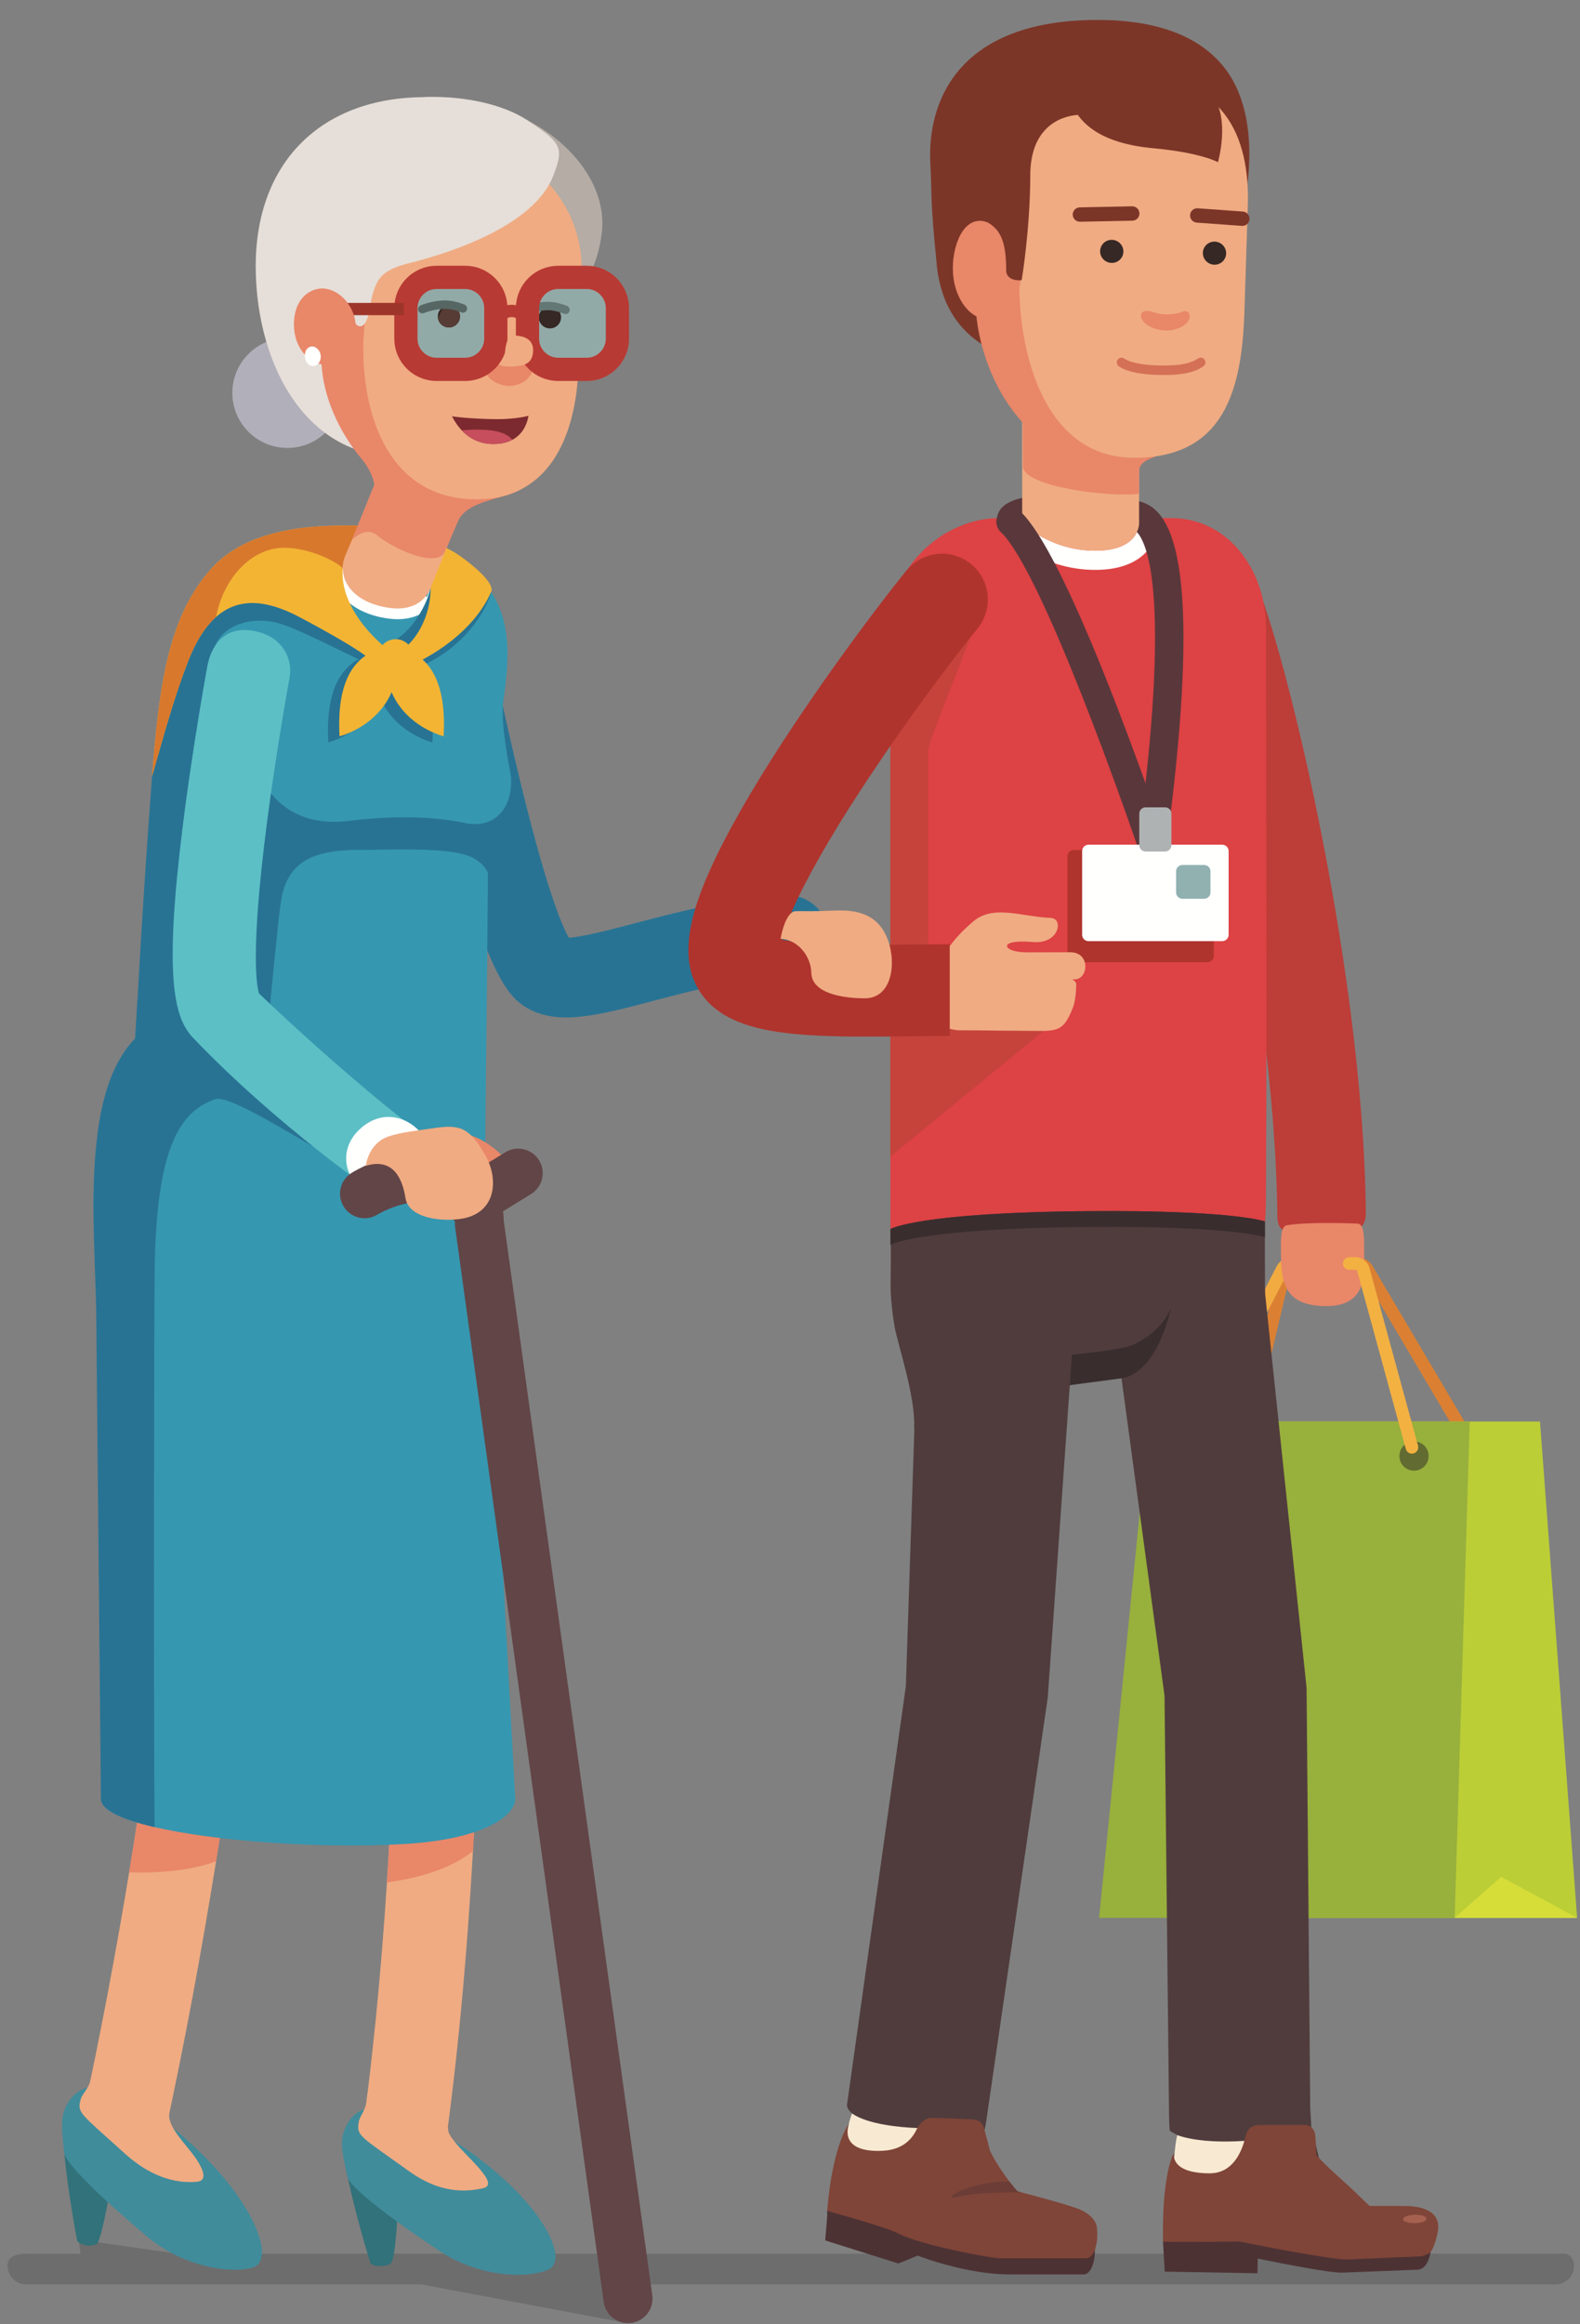 <?xml version="1.0" encoding="UTF-8"?>
<svg width="272px" height="400px" viewBox="0 0 272 400" version="1.1" xmlns="http://www.w3.org/2000/svg" xmlns:xlink="http://www.w3.org/1999/xlink">
    <rect x="0" y="0" width="272" height="400" fill="#808080" stroke="none"/>
    <title>home-care</title>
    <defs>
        <path d="M169.699,98.183 L170.054,98.616 L164.143,103.431 L160.879,106.09 C160.879,106.09 160.873,106.094 160.862,106.104 L160.839,106.123 C160.742,106.201 160.475,106.419 160.036,106.776 L159.735,107.022 C159.605,107.128 159.464,107.243 159.311,107.367 L159.159,107.491 C158.777,107.802 158.331,108.166 157.821,108.581 L157.821,108.581 L157.521,108.214 L157.488,108.174 C154.729,104.802 155.226,99.832 158.598,97.073" id="path-1"></path>
        <path d="M130.686,98.183 C128.657,99.854 127.642,100.69 127.642,100.69 L121.553,105.706 C121.553,105.706 120.538,106.542 118.508,108.214 C118.708,108.459 118.809,108.581 118.809,108.581 C118.809,108.581 119.453,109.366 120.602,110.831 C121.748,112.294 123.386,114.426 125.318,117.022 C129.183,122.212 134.223,129.265 138.893,136.456 C143.567,143.626 147.857,151.013 150.224,156.395 C150.819,157.734 151.289,158.935 151.635,159.945 C151.807,160.45 151.946,160.903 152.062,161.307 C152.099,161.445 152.133,161.571 152.163,161.685 C151.938,161.73 151.676,161.782 151.395,161.838 C150.27,162.044 148.898,162.207 147.466,162.32 C144.591,162.547 141.488,162.598 139.144,162.612 C136.773,162.608 135.193,162.606 135.193,162.606 C135.193,162.606 132.368,162.577 129.544,162.547 C126.662,162.525 123.781,162.502 123.781,162.502 C123.781,162.502 123.604,162.502 123.251,162.501 C123.251,165.131 123.251,166.445 123.251,166.445 L123.251,174.335 C123.251,174.335 123.251,175.649 123.251,178.279 C123.587,178.28 123.756,178.28 123.756,178.28 L135.082,178.384 C135.082,178.384 136.743,178.386 139.234,178.389 C141.748,178.372 145.131,178.328 148.72,178.047 C150.517,177.904 152.369,177.698 154.233,177.358 C154.71,177.276 155.126,177.19 155.674,177.066 C156.362,176.93 157.06,176.698 157.723,176.516 C157.889,176.468 158.054,176.421 158.219,176.373 C158.378,176.315 158.536,176.256 158.694,176.199 C159.007,176.083 159.316,175.97 159.62,175.858 C160.223,175.626 160.762,175.329 161.304,175.084 C163.394,173.981 164.781,172.632 165.604,171.582 C165.801,171.311 165.976,171.069 166.129,170.859 C166.278,170.646 166.377,170.446 166.472,170.294 C166.653,169.984 166.749,169.819 166.749,169.819 L166.755,169.811 L166.777,169.812 C166.777,169.812 166.891,169.564 167.063,169.193 C167.239,168.823 167.438,168.316 167.619,167.802 C167.765,167.275 167.917,166.751 167.974,166.341 C168.049,165.936 168.099,165.665 168.099,165.665 C168.099,165.665 168.111,165.534 168.136,165.28 C168.152,165.023 168.216,164.651 168.226,164.151 C168.262,163.155 168.225,161.668 167.885,159.777 C167.787,159.307 167.684,158.812 167.575,158.292 C167.548,158.159 167.516,158.031 167.485,157.917 C167.457,157.81 167.428,157.702 167.4,157.592 C167.353,157.417 167.305,157.237 167.256,157.055 C167.054,156.342 166.823,155.597 166.561,154.832 C166.038,153.303 165.396,151.687 164.651,150.008 C161.678,143.297 157.052,135.444 152.124,127.861 C147.201,120.284 141.997,113.004 137.975,107.602 C135.965,104.9 134.25,102.668 133.021,101.099 C131.793,99.533 131.041,98.616 131.041,98.616 C131.041,98.616 130.923,98.471 130.686,98.183" id="path-3"></path>
        <path d="M170.827,178.279 L170.836,178.279 C166.479,178.269 162.955,174.728 162.966,170.372 C162.976,166.014 166.516,162.491 170.873,162.501 L171.137,162.501 L171.402,162.502 L171.377,178.28 L171.041,178.279 L170.873,178.279" id="path-5"></path>
    </defs>
    <g id="home-care" stroke="none" stroke-width="1" fill="none" fill-rule="evenodd">
        <path d="M164.704,399.727 L165.408,393.137 L4.47,393.137 C2.729,393.137 1.303,391.712 1.303,389.971 C1.303,389.971 1.282,387.861 3.024,387.861 L84.127,387.861 C84.423,388.335 84.802,388.63 85.257,388.63 L100.148,388.63 C100.763,388.63 102.707,388.331 105.114,387.861 L241.749,387.861 L255.513,385.874 L258.68,385.611 L258.416,387.861 L267.783,387.861 C271.388,387.861 270.949,389.971 270.949,389.971 C270.949,391.712 269.524,393.137 267.783,393.137 L199.711,393.137 L164.704,399.727" id="Fill-1" fill-opacity="0.15" fill="#000000" transform="translate(136.135, 392.669) scale(-1, 1) translate(-136.135, -392.669) "></path>
        <path d="M209.094,211.558 C213.265,211.558 216.497,213.425 216.541,209.245 C216.982,166.27 231.456,111.957 234.162,106.368 C236.188,102.743 234.935,98.15 231.329,96.062 C227.689,93.955 223.029,95.197 220.921,98.837 C216.508,106.456 201.758,164.759 201.306,208.655 C201.263,212.862 204.808,211.514 209.014,211.557 L209.094,211.558" id="Fill-2" fill="#BD3D38" transform="translate(218.218, 153.505) scale(-1, 1) translate(-218.218, -153.505) "></path>
        <path d="M215.043,249.823 C214.855,249.823 214.665,249.775 214.491,249.672 C213.974,249.366 213.802,248.699 214.108,248.182 L232.052,217.816 C232.555,216.964 233.64,216.345 234.63,216.345 L245.784,216.345 C246.895,216.345 247.925,217.16 248.181,218.241 L254.324,244.191 C254.462,244.775 254.1,245.361 253.515,245.5 C252.932,245.639 252.344,245.277 252.205,244.692 L246.063,218.742 C246.042,218.652 245.878,218.521 245.784,218.521 L234.63,218.521 C234.416,218.521 234.035,218.739 233.926,218.923 L215.982,249.289 C215.778,249.632 215.415,249.823 215.043,249.823" id="Fill-3" fill="#DB8032" transform="translate(234.155, 233.084) scale(-1, 1) translate(-234.155, -233.084) "></path>
        <polyline id="Fill-4" fill="#BBCE36" transform="translate(238.518, 287.347) scale(-1, 1) translate(-238.518, -287.347) " points="205.529 330.056 265.11 330.056 271.508 244.638 211.922 244.638 205.529 330.056"></polyline>
        <polyline id="Fill-5" fill="#98B03C" transform="translate(221.11, 287.345) scale(-1, 1) translate(-221.11, -287.345) " points="191.796 330.054 253.012 330.054 244.439 244.636 189.208 244.636 191.796 330.054"></polyline>
        <path d="M245.941,250.577 C245.941,249.187 244.814,248.06 243.424,248.06 C242.034,248.06 240.907,249.187 240.907,250.577 C240.907,251.967 242.034,253.094 243.424,253.094 C244.814,253.094 245.941,251.967 245.941,250.577" id="Fill-6" fill="#626B31" transform="translate(243.424, 250.577) scale(-1, 1) translate(-243.424, -250.577) "></path>
        <path d="M232.276,248.989 C231.882,248.989 231.501,248.774 231.308,248.399 L216.081,218.899 C215.993,218.73 215.651,218.521 215.46,218.521 L205.53,218.521 C204.928,218.521 204.441,218.034 204.441,217.433 C204.441,216.832 204.928,216.345 205.53,216.345 L215.46,216.345 C216.459,216.345 217.556,217.014 218.014,217.901 L233.241,247.402 C233.517,247.936 233.308,248.592 232.774,248.868 C232.614,248.95 232.444,248.989 232.276,248.989" id="Fill-7" fill="#F1AB41" transform="translate(218.902, 232.667) scale(-1, 1) translate(-218.902, -232.667) "></path>
        <path d="M117.93,175.1 C116.668,175.1 115.613,174.974 114.96,174.896 C111.427,174.474 107.373,173.405 102.679,172.167 C95.58,170.295 87.533,168.174 79.435,167.809 C75.65,167.64 72.72,164.433 72.89,160.648 C73.06,156.863 76.26,153.934 80.051,154.103 C89.613,154.533 98.797,156.955 106.177,158.9 C110.027,159.916 115.113,161.256 117.52,161.375 C119.375,158.033 122.942,148.402 128.993,120.976 C129.81,117.276 133.475,114.94 137.17,115.755 C140.87,116.572 143.208,120.232 142.391,123.932 C136.336,151.374 131.92,165.427 127.625,170.921 C124.886,174.425 120.852,175.1 117.93,175.1" id="Fill-8" fill="#287394" transform="translate(107.718, 145.346) scale(-1, 1) translate(-107.718, -145.346) "></path>
        <path d="M15.748,361.103 C19.168,364.604 18.997,362.87 19.187,365.25 C19.332,367.058 19.54,368.115 19.32,370.502 C18.688,377.337 17.189,385.226 17.122,385.526 C16.957,386.266 14.809,386.841 13.729,386.169 C12.829,385.61 10.948,374.012 10.972,374.225 L15.748,361.103" id="Fill-9" fill="#32727A" transform="translate(15.194, 373.785) scale(-1, 1) translate(-15.194, -373.785) "></path>
        <path d="M62.377,305.421 C62.546,309.69 62.757,314.081 63.011,318.56 C63.998,336.155 65.655,355.141 68.377,373.616 C68.905,377.21 71.992,379.79 75.523,379.79 C75.871,379.79 76.224,379.769 76.583,379.717 C80.536,379.13 83.269,375.458 82.684,371.505 C80.346,355.637 78.81,339.363 77.818,323.965 C77.354,316.83 77.011,309.885 76.757,303.252 C75.56,271.758 76.404,247.352 76.546,243.622 C77.111,240.587 80.129,224.539 82.393,215.32 C83.343,211.442 80.974,207.527 77.095,206.576 C73.217,205.621 69.301,207.996 68.346,211.874 C65.75,222.444 62.372,240.73 62.23,241.5 L62.14,241.991 L62.119,242.492 C62.098,242.92 60.958,269.948 62.377,305.421" id="Fill-10" fill="#F0AB82" transform="translate(72.214, 293.078) scale(-1, 1) translate(-72.214, -293.078) "></path>
        <path d="M66.611,305.421 C66.779,309.69 66.991,314.081 67.244,318.56 C70.236,320.967 74.901,322.962 82.051,323.965 C81.587,316.83 81.244,309.885 80.991,303.252 L66.611,305.421" id="Fill-11" fill="#E98769" transform="translate(74.331, 313.608) scale(-1, 1) translate(-74.331, -313.608) "></path>
        <path d="M13.976,203.665 C14.004,204.256 15.819,246.682 23.479,300.873 C24.38,307.216 25.353,313.72 26.418,320.334 C28.898,335.744 31.844,351.768 35.343,367.792 C36.092,371.218 39.162,373.543 42.544,373.478 C43.008,373.467 43.477,373.415 43.95,373.311 C47.849,372.458 50.322,368.604 49.475,364.704 C46.352,350.394 43.673,336.085 41.377,322.228 C40.166,314.884 39.057,307.664 38.052,300.638 C30.286,246.412 28.454,203.664 28.432,203.079 C28.268,199.086 24.876,195.986 20.911,196.149 C16.918,196.312 13.818,199.678 13.976,203.665" id="Fill-12" fill="#F0AB82" transform="translate(31.806, 284.811) scale(-1, 1) translate(-31.806, -284.811) "></path>
        <path d="M22.234,300.873 C23.136,307.216 24.109,313.72 25.174,320.334 C28.512,321.56 33.459,322.418 40.132,322.228 C38.921,314.884 37.812,307.664 36.807,300.638 C32.757,300.776 27.053,300.842 22.234,300.873" id="Fill-13" fill="#E98769" transform="translate(31.183, 311.446) scale(-1, 1) translate(-31.183, -311.446) "></path>
        <path d="M87.765,106.65 C87.75,106.701 87.741,106.73 87.741,106.73 C87.741,106.73 87.744,106.702 87.765,106.65" id="Fill-14" fill="#EEA169" transform="translate(87.753, 106.69) scale(-1, 1) translate(-87.753, -106.69) "></path>
        <path d="M87.88,208.101 C87.858,215.162 87.394,222.049 87.394,227.326 L88.703,309.585 C88.703,311.489 85.072,313.141 79.468,314.439 C69.568,316.735 53.51,317.932 40.444,317.526 C38.861,317.473 37.326,317.4 35.848,317.304 C33.837,317.173 32.022,316.967 30.381,316.709 C20.946,315.215 17.378,311.869 17.378,309.585 L22.661,212.445 C22.661,197.521 22.085,164.56 22.085,145.199 C21.942,135.252 20.539,128.572 19.32,119.854 C18.413,113.394 18.091,107.204 21.526,101.859 C22.766,99.922 24.502,98.096 26.877,96.413 C31.679,93.015 38.582,91.811 42.46,91.432 L43.119,91.015 C45.151,91.015 47.246,91.067 47.373,91.067 C53.985,91.067 59.367,92.909 63.716,96.028 C65.22,97.104 66.597,98.334 67.859,99.695 C71.827,103.975 74.661,109.537 76.597,115.669 C78.397,121.347 77.326,127.516 77.795,133.6 C77.8,133.648 77.8,133.7 77.8,133.748 C79.072,150.439 79.879,164.434 80.322,172.223 C80.529,175.911 80.65,178.207 80.702,178.74 C84.487,182.603 86.355,188.634 87.209,195.373 C87.557,198.07 87.742,200.882 87.826,203.716 C87.869,205.178 87.88,206.645 87.88,208.101" id="Fill-15" fill="#3697B0" transform="translate(53.041, 204.31) scale(-1, 1) translate(-53.041, -204.31) "></path>
        <path d="M58.488,208.102 C58.467,215.162 58.003,222.049 58.003,227.326 L57.201,309.585 C57.201,311.489 53.569,313.141 47.966,314.439 C48.15,292.228 48.068,224.588 47.929,217.405 C47.524,196.565 43.162,191.153 37.55,189.173 C34.56,188.117 17.813,199.674 16.091,199.551 C16.091,199.551 42.757,177.837 50.931,172.223 C51.137,175.912 51.258,178.207 51.311,178.74 C55.095,182.603 56.963,188.634 57.818,195.373 C58.166,198.07 58.351,200.882 58.435,203.716 C58.478,205.178 58.488,206.645 58.488,208.102" id="Fill-16" fill="#287394" transform="translate(37.289, 243.331) scale(-1, 1) translate(-37.289, -243.331) "></path>
        <path d="M31.099,113.843 C34.793,112.128 41.683,108.525 45.259,107.378 C49.921,105.883 55.505,107.378 56.825,111.732 C58.144,116.085 63.025,118.856 63.553,118.592 C64.08,118.328 63.201,115.47 63.201,115.47 C63.201,115.47 61.706,106.059 57.616,103.553 C53.526,101.046 42.577,100.782 42.577,100.782 C40.73,102.101 36.904,106.191 35.584,107.642 C34.265,109.093 29.912,111.6 29.912,111.6 L31.099,113.843" id="Fill-17" fill="#287394" transform="translate(46.816, 109.696) scale(-1, 1) translate(-46.816, -109.696) "></path>
        <path d="M83.502,143.775 C81.391,143.598 76.906,143.598 75.411,142.631 C73.916,141.664 71.558,138.835 72.604,133.433 C73.652,128.031 74.267,123.634 73.916,120.731 C73.564,117.829 76.906,120.82 78.665,122.315 C80.424,123.809 85.525,127.944 85.525,127.944 C87.724,129.527 87.636,129.35 88.164,132.253 C88.692,135.155 83.502,143.775 83.502,143.775" id="Fill-18" fill="#3697B0" transform="translate(80.273, 131.643) scale(-1, 1) translate(-80.273, -131.643) "></path>
        <path d="M37.046,178.74 C40.829,182.603 42.697,188.634 43.552,195.373 C39.642,185.553 24.549,183.632 20.47,183.632 C20.47,183.632 19.679,180.202 20.998,177.035 C22.317,173.869 20.47,154.608 20.998,144.054 C20.998,144.054 18.887,130.334 18.887,127.167 C18.887,124.001 17.04,118.196 16.776,115.822 C16.513,113.447 19.679,108.961 22.845,110.808 C23.874,111.411 26.992,113.262 30.829,115.669 C32.629,121.347 33.668,127.516 34.137,133.6 C34.143,133.648 34.143,133.7 34.143,133.748 C36.016,158.345 36.881,177.083 37.046,178.74" id="Fill-19" fill="#287394" transform="translate(30.157, 152.873) scale(-1, 1) translate(-30.157, -152.873) "></path>
        <path d="M40.231,133.433 C39.75,138.513 42.621,142.964 48.489,141.561 C55.36,140.167 63.051,140.612 68.829,141.352 C83.334,142.631 85.11,128.384 85.11,128.384 C85.11,128.384 86.283,129.654 88.665,133.337 C85.994,145.479 86.231,161.477 86.703,176.845 C86.81,180.325 82.572,182.438 81.911,175.437 C81.252,168.445 80.318,158.608 79.801,155.12 C78.688,147.626 73.261,146.14 65.439,146.266 L65.385,146.264 L65.311,146.269 C56.757,146.061 50.613,146.139 47.522,147.292 C43.871,148.655 43.653,151.866 43.653,151.866 C43.445,150.69 43.54,144.789 43.125,144.39 C39.197,141.833 38.88,138.003 40.231,133.433" id="Fill-20" fill="#287394" transform="translate(64.086, 154.23) scale(-1, 1) translate(-64.086, -154.23) "></path>
        <path d="M35.141,205.08 C35.979,205.08 38.133,207.894 38.931,207.495 C41.886,206.017 59.775,193.247 73.736,178.589 C77.055,175.105 78.711,168.022 75.518,142.318 C73.772,128.26 71.278,114.71 71.253,114.575 C70.696,111.566 68.614,107.539 63.161,108.594 C58.176,109.559 56.541,113.54 57.097,116.549 C57.119,116.67 59.344,128.756 61.027,141.784 C63.873,163.82 62.765,169.709 62.379,170.962 C49.27,183.478 35.983,194.291 33.522,195.622 C30.784,196.99 28.804,199.286 30.172,202.024 C31.142,203.963 33.106,205.08 35.141,205.08" id="Fill-21" fill="#5CBFC5" transform="translate(53.48, 157.978) scale(-1, 1) translate(-53.48, -157.978) "></path>
        <path d="M73.643,95.334 C75.465,99.426 72.668,103.722 66.132,104.62 C60.245,105.428 59.016,100.982 59.016,100.982 L73.643,95.334" id="Fill-22" fill="#F0AB82" transform="translate(66.602, 100.026) scale(-1, 1) translate(-66.602, -100.026) "></path>
        <path d="M73.645,95.334 L71.957,96.084 C72.226,96.69 72.342,97.26 72.343,97.797 C72.342,98.331 72.228,98.836 71.995,99.331 C71.645,100.07 71.011,100.799 70.004,101.425 C69,102.047 67.626,102.551 65.882,102.791 C65.47,102.847 65.095,102.871 64.757,102.871 C63.823,102.87 63.159,102.692 62.648,102.458 C62.265,102.28 61.965,102.066 61.718,101.84 C61.349,101.501 61.103,101.126 60.957,100.846 C60.885,100.707 60.838,100.594 60.813,100.527 L60.79,100.465 L60.771,100.471 L60.79,100.465 L60.79,100.465 L60.771,100.471 L60.79,100.465 L59.662,100.803 L60.797,100.49 L60.79,100.465 L59.662,100.803 L60.797,100.49 L59.017,100.982 L59.682,102.704 L74.31,97.056 L73.645,95.334 L71.957,96.084 L73.645,95.334 L72.98,93.611 L58.352,99.259 C57.467,99.599 56.984,100.56 57.237,101.473 C57.261,101.56 57.36,101.897 57.591,102.373 C57.937,103.082 58.586,104.123 59.76,105.011 C60.344,105.452 61.058,105.847 61.895,106.126 C62.733,106.405 63.691,106.566 64.757,106.565 C65.273,106.565 65.816,106.528 66.385,106.45 C69.277,106.051 71.646,105.04 73.348,103.526 C74.197,102.769 74.874,101.885 75.334,100.91 C75.796,99.937 76.037,98.873 76.036,97.797 C76.037,96.715 75.796,95.623 75.332,94.583 C74.931,93.682 73.9,93.255 72.98,93.611 L73.645,95.334" id="Fill-23" fill="#FFFFFE" transform="translate(66.603, 100.025) scale(-1, 1) translate(-66.603, -100.025) "></path>
        <path d="M70.543,100.606 C70.543,102.717 73.27,108.346 76.788,110.193 C80.265,112.018 76.876,113.007 76.26,113.183 C75.645,113.359 71.774,111.776 71.774,111.776 C70.631,110.457 66.322,105.708 66.41,105.004 C66.497,104.3 66.058,101.486 66.761,100.694 C67.465,99.903 70.543,100.606 70.543,100.606" id="Fill-24" fill="#287394" transform="translate(72.343, 106.758) scale(-1, 1) translate(-72.343, -106.758) "></path>
        <path d="M68.455,101.859 C68.84,103.773 71.918,110.545 79.834,114.327 C87.75,118.109 83.44,114.239 82.913,113.447 C82.385,112.655 77.195,107.378 77.195,107.378 C74.821,103.597 74.909,99.375 73.765,99.199 C72.622,99.023 69.72,100.518 69.368,100.87 C69.016,101.222 68.455,101.859 68.455,101.859" id="Fill-25" fill="#287394" transform="translate(76.505, 107.571) scale(-1, 1) translate(-76.505, -107.571) "></path>
        <path d="M65.603,364.937 C68.608,368.8 68.633,367.058 68.554,369.444 C68.495,371.257 68.583,372.331 68.094,374.679 C66.698,381.398 64.32,389.069 64.219,389.359 C63.972,390.076 61.902,390.206 60.775,389.616 C59.637,389.02 59.38,377.223 59.38,377.438 L65.603,364.937" id="Fill-26" fill="#32727A" transform="translate(63.977, 377.463) scale(-1, 1) translate(-63.977, -377.463) "></path>
        <path d="M78.893,387.355 C72.067,391.898 64.028,392.139 60.32,390.689 C56.75,389.366 59.984,381.986 67.992,374.805 C75.82,367.786 86.375,361.935 91.616,362.97 C92.724,363.185 94.014,364.299 94.585,365.295 C95.979,367.727 95.943,369.158 94.656,374.702 C94.342,376.054 89.577,380.245 78.893,387.355" id="Fill-27" fill="#408C9B" transform="translate(77.251, 377.165) scale(-1, 1) translate(-77.251, -377.165) "></path>
        <path d="M30.488,384.872 C24.216,390.154 16.256,391.299 12.408,390.276 C8.712,389.363 11.095,381.665 18.243,373.628 C25.232,365.773 35.06,358.77 40.384,359.209 C41.51,359.298 42.916,360.26 43.596,361.185 C45.256,363.445 45.381,364.87 44.726,370.524 C44.566,371.903 40.304,376.604 30.488,384.872" id="Fill-28" fill="#408C9B" transform="translate(27.889, 374.903) scale(-1, 1) translate(-27.889, -374.903) "></path>
        <path d="M19.548,363.458 C20.104,366.017 16.514,369.098 14.809,371.729 C13.763,373.342 12.88,375.32 14.891,375.481 C20.161,375.902 24.394,373.176 27.257,370.584 C34.963,363.603 35.497,363.631 34.806,361.236 C34.49,360.137 33.222,359.328 32.902,357.132 C32.637,355.32 30.137,357.518 30.137,357.518 C30.137,357.518 19.191,361.815 19.548,363.458" id="Fill-29" fill="#F0AB82" transform="translate(24.356, 365.97) scale(-1, 1) translate(-24.356, -365.97) "></path>
        <path d="M68.539,366.44 C68.682,368.872 58.742,375.701 62.523,376.58 C67.89,377.828 72.093,375.941 75.364,373.59 C83.808,367.521 84.335,367.609 83.919,365.152 C83.728,364.023 82.56,363.078 82.488,360.86 C82.429,359.029 79.698,360.931 79.698,360.931 C79.698,360.931 68.44,364.761 68.539,366.44" id="Fill-30" fill="#F0AB82" transform="translate(72.842, 368.521) scale(-1, 1) translate(-72.842, -368.521) "></path>
        <path d="M84.631,133.6 C82.52,126.228 80.906,120.192 78.436,113.827 C77.037,110.223 75.402,107.769 73.618,106.186 C69.518,102.545 64.605,103.527 59.871,105.874 C59.512,106.064 59.148,106.254 58.794,106.439 C58.742,106.471 58.694,106.498 58.647,106.519 C53.238,109.394 48.557,112.149 47.164,113.431 L43.824,111.938 C43.824,111.938 52.393,105.684 51.818,97.791 C51.797,97.463 51.76,97.136 51.702,96.808 C50.953,92.36 42.642,94.603 38.757,97.436 C37.66,98.239 36.916,99.083 36.795,99.843 C36.183,103.801 38.019,109.384 41.713,111.938 L39.512,114.223 C39.512,114.223 29.908,110.165 26.251,101.859 C25.618,100.413 29.132,97.436 31.512,95.753 C32.985,94.709 34.668,93.875 36.409,93.215 C40.315,91.722 44.483,91.093 47.164,90.83 L47.823,90.413 C49.855,90.413 51.955,90.466 52.077,90.466 C53.528,90.466 54.963,90.513 56.367,90.619 C63.1,91.115 69.18,92.893 73.312,96.729 C73.607,97.004 73.892,97.289 74.167,97.584 C81.813,105.827 83.365,117.679 84.631,133.6" id="Fill-31" fill="#F3B434" transform="translate(55.403, 112.007) scale(-1, 1) translate(-55.403, -112.007) "></path>
        <path d="M62.621,97.98 C62.442,97.788 62.273,97.61 62.116,97.436 C64.413,95.76 68.26,94.291 71.175,94.291 C71.477,94.291 71.769,94.307 72.049,94.34 L62.621,97.98" id="Fill-32" fill="#2E6572" transform="translate(67.082, 96.135) scale(-1, 1) translate(-67.082, -96.135) "></path>
        <path d="M65.52,101.628 C64.757,101.564 63.859,101.482 63.197,101.399 C62.537,101.316 61.723,101.079 60.863,100.652 L68.208,97.816 C68.204,98.342 68.091,98.841 67.86,99.331 C67.51,100.07 66.876,100.799 65.869,101.425 C65.758,101.494 65.641,101.561 65.52,101.628" id="Fill-33" fill="#D87256" transform="translate(64.536, 99.722) scale(-1, 1) translate(-64.536, -99.722) "></path>
        <path d="M68.525,101.748 C68.525,101.748 67.836,101.699 66.98,101.628 C67.101,101.561 67.217,101.494 67.329,101.425 C68.336,100.799 68.969,100.07 69.32,99.331 C69.55,98.841 69.664,98.342 69.668,97.816 L62.323,100.652 C61.348,100.167 60.313,99.437 59.379,98.407 C59.244,98.257 59.113,98.116 58.987,97.98 L68.415,94.34 C69.996,94.527 71.167,95.265 71.427,96.808 C71.484,97.136 71.521,97.463 71.543,97.791 C71.543,97.796 71.544,97.801 71.544,97.806 C71.528,97.834 71.519,97.859 71.517,97.88 C71.242,100.385 69.58,101.221 68.525,101.748" id="Fill-34" fill="#DEA7A0" transform="translate(65.265, 98.044) scale(-1, 1) translate(-65.265, -98.044) "></path>
        <path d="M74.397,133.6 C72.287,126.228 70.672,120.192 68.203,113.827 C66.804,110.223 65.168,107.769 63.385,106.186 C63.306,105.806 63.211,105.41 63.105,105.004 C61.522,98.846 56.948,94.362 51.849,94.275 C51.779,94.274 51.71,94.274 51.641,94.274 C46.8,94.274 41.995,97.092 41.586,97.806 C41.586,97.801 41.585,97.796 41.585,97.791 C41.564,97.463 41.527,97.136 41.469,96.808 C41.209,95.265 40.038,94.527 38.458,94.34 C38.178,94.307 37.885,94.291 37.583,94.291 C34.669,94.291 30.822,95.76 28.524,97.436 C27.537,96.37 26.862,95.489 26.176,93.215 C30.081,91.722 34.25,91.093 36.93,90.83 L37.59,90.413 C39.622,90.413 41.722,90.466 41.844,90.466 C43.296,90.466 44.729,90.518 46.135,90.623 L46.134,90.619 C46.194,90.623 46.252,90.63 46.312,90.634 C46.49,90.648 46.667,90.664 46.845,90.68 C47.146,90.707 47.445,90.735 47.743,90.767 C47.912,90.785 48.081,90.804 48.249,90.824 C48.564,90.861 48.877,90.902 49.187,90.946 C49.333,90.966 49.479,90.986 49.624,91.007 C50.007,91.064 50.385,91.128 50.761,91.195 C50.83,91.208 50.9,91.218 50.969,91.231 C51.42,91.315 51.865,91.406 52.306,91.504 C52.395,91.525 52.482,91.548 52.571,91.568 C52.912,91.647 53.251,91.731 53.586,91.82 C53.725,91.857 53.862,91.897 54.001,91.936 C54.284,92.015 54.565,92.098 54.844,92.185 C54.991,92.231 55.136,92.278 55.281,92.325 C55.555,92.416 55.825,92.511 56.094,92.609 C56.228,92.658 56.363,92.706 56.496,92.756 C56.821,92.881 57.14,93.012 57.456,93.149 C57.522,93.177 57.591,93.203 57.657,93.233 C58.03,93.398 58.395,93.573 58.754,93.755 C58.872,93.815 58.987,93.88 59.105,93.942 C59.346,94.071 59.585,94.201 59.819,94.338 C59.955,94.416 60.088,94.498 60.221,94.58 C60.433,94.711 60.643,94.845 60.849,94.983 C60.98,95.07 61.109,95.157 61.236,95.246 C61.45,95.397 61.659,95.554 61.865,95.713 C61.973,95.796 62.082,95.877 62.187,95.961 C62.493,96.208 62.791,96.463 63.079,96.729 C63.374,97.004 63.659,97.289 63.934,97.584 C71.579,105.827 73.131,117.679 74.397,133.6" id="Fill-35" fill="#D8782D" transform="translate(50.287, 112.007) scale(-1, 1) translate(-50.287, -112.007) "></path>
        <path d="M58.952,67.612 C58.952,72.846 54.709,77.09 49.474,77.09 C44.24,77.09 39.996,72.846 39.996,67.612 C39.996,62.377 44.24,58.134 49.474,58.134 C54.709,58.134 58.952,62.377 58.952,67.612" id="Fill-36" fill="#B1AFB9" transform="translate(49.474, 67.612) scale(-1, 1) translate(-49.474, -67.612) "></path>
        <path d="M85.993,45.8 C85.993,27.925 74.704,16.719 56.829,16.719 C38.954,16.719 45.008,27.925 45.008,45.8 C45.008,63.675 39.693,75.201 57.321,78.166 C76.142,81.332 85.993,63.675 85.993,45.8" id="Fill-37" fill="#E6DED8" transform="translate(65.007, 47.628) scale(-1, 1) translate(-65.007, -47.628) "></path>
        <path d="M76.18,40.172 C77.639,51.767 86.085,56.146 92.118,56.555 L103.702,17.315 C88.246,16.942 74.722,28.576 76.18,40.172" id="Fill-38" fill="#B4ACA5" transform="translate(89.887, 36.931) scale(-1, 1) translate(-89.887, -36.931) "></path>
        <path d="M67.386,100.982 C67.386,100.982 68.615,105.428 74.502,104.62 C81.038,103.722 83.835,99.426 82.013,95.334 C80.534,92.011 74.692,77.432 74.692,77.432 L59.016,80.298 L67.386,100.982" id="Fill-39" fill="#F0AB82" transform="translate(70.787, 91.075) scale(-1, 1) translate(-70.787, -91.075) "></path>
        <path d="M68.901,95.065 C70.396,97.792 77.795,94.398 80.515,92.109 C82.487,90.449 84.82,92.902 84.82,92.902 L76.501,72.385 L60.599,75.958 L68.901,95.065" id="Fill-40" fill="#E98769" transform="translate(72.71, 84.231) scale(-1, 1) translate(-72.71, -84.231) "></path>
        <path d="M56.29,63.498 C56.29,67.93 60.152,78.175 62.549,81.249 C63.572,82.56 64.576,84.19 67.822,85.199 C70.775,86.117 75.221,86.844 76.396,89.847 C77.028,91.462 76.584,88.324 77.804,88.111 C90.691,85.861 99.847,72.39 99.847,61.565 L96.951,46.485 C96.951,34.634 87.585,24.938 76.138,24.938 C64.691,24.938 55.325,34.634 55.325,46.485 L56.29,63.498" id="Fill-41" fill="#E98769" transform="translate(77.586, 57.623) scale(-1, 1) translate(-77.586, -57.623) "></path>
        <path d="M63.114,63.186 C63.549,75.627 68.537,86.375 81.424,85.924 C96.401,85.399 100.549,70.362 100.134,58.518 L99.413,48.246 C98.999,36.402 94.039,24.478 82.599,24.879 C71.159,25.279 62.137,35.297 62.552,47.14 L63.114,63.186" id="Fill-42" fill="#F0AB82" transform="translate(81.35, 55.403) scale(-1, 1) translate(-81.35, -55.403) "></path>
        <path d="M85.358,58.289 C85.358,61.192 82.983,63.566 80.081,63.566 L75.156,63.566 C72.253,63.566 69.879,61.192 69.879,58.289 L69.879,53.012 C69.879,50.11 72.253,47.735 75.156,47.735 L80.081,47.735 C82.983,47.735 85.358,50.11 85.358,53.012 L85.358,58.289" id="Fill-43" fill="#92AAA7" transform="translate(77.618, 55.651) scale(-1, 1) translate(-77.618, -55.651) "></path>
        <path d="M106.29,58.289 C106.29,61.192 103.915,63.566 101.013,63.566 L96.088,63.566 C93.185,63.566 90.811,61.192 90.811,58.289 L90.811,53.012 C90.811,50.11 93.185,47.735 96.088,47.735 L101.013,47.735 C103.915,47.735 106.29,50.11 106.29,53.012 L106.29,58.289" id="Fill-44" fill="#92AAA7" transform="translate(98.55, 55.651) scale(-1, 1) translate(-98.55, -55.651) "></path>
        <path d="M93.736,47.378 C104.668,45.332 76.362,23.516 73.465,22.559 C71.479,21.901 74.449,16.759 68.082,16.677 C61.968,16.596 55.409,17.934 51.189,20.746 C45.389,24.612 44.915,25.384 46.846,30.331 C51.929,43.353 83.822,49.234 93.736,47.378" id="Fill-48" fill="#E6DED8" transform="translate(71.03, 32.193) scale(-1, 1) translate(-71.03, -32.193) "></path>
        <path d="M55.956,46.5 C56.135,52.127 56.554,53.922 56.989,54.999 C57.763,56.913 59.064,56.146 59.282,54.879 C59.569,53.218 60.373,50.73 64.235,49.613 C64.667,49.488 55.904,44.345 55.904,44.345 L55.956,46.5" id="Fill-49" fill="#E6DED8" transform="translate(60.077, 50.25) scale(-1, 1) translate(-60.077, -50.25) "></path>
        <path d="M91.057,70.703 C91.057,70.703 89.205,76.416 83.576,76.416 C77.351,76.416 77.419,70.703 77.419,70.703 L91.057,70.703" id="Fill-50" fill="#7C2A2F" transform="translate(84.238, 73.56) scale(-1, 1) translate(-84.238, -73.56) "></path>
        <polyline id="Fill-51" fill="#B4ACA5" transform="translate(76.575, 48.17) scale(-1, 1) translate(-76.575, -48.17) " points="81.164 48.649 71.987 47.691 81.164 48.649"></polyline>
        <polyline id="Fill-52" fill="#7A5349" transform="translate(76.576, 48.17) scale(-1, 1) translate(-76.576, -48.17) " points="81.165 48.649 81.264 47.693 72.087 46.735 71.888 48.647 81.064 49.605 81.264 47.693 81.165 48.649 81.264 47.693 72.087 46.735 71.888 48.647 81.064 49.605 81.264 47.693 81.165 48.649"></polyline>
        <polyline id="Fill-53" fill="#B4ACA5" transform="translate(96.161, 48.216) scale(-1, 1) translate(-96.161, -48.216) " points="92.281 48.575 100.041 47.857 92.281 48.575"></polyline>
        <polyline id="Fill-54" fill="#7A5349" transform="translate(96.161, 48.216) scale(-1, 1) translate(-96.161, -48.216) " points="92.281 48.575 92.369 49.532 100.13 48.814 99.953 46.9 92.193 47.617 92.369 49.532 92.281 48.575 92.369 49.532 100.13 48.814 99.953 46.9 92.193 47.617 92.369 49.532 92.281 48.575"></polyline>
        <path d="M55.278,31.737 C58.979,37.642 53.65,43.243 60.782,44.921 C66.762,46.328 67.919,47.458 68.876,52.605 C69.543,56.194 76.418,46.141 76.418,46.141 C76.418,46.141 78.123,38.121 76.837,37.482 C75.549,36.844 65.736,35.089 64.77,34.609 C63.805,34.131 55.278,31.737 55.278,31.737" id="Fill-55" fill="#E6DED8" transform="translate(66.298, 42.558) scale(-1, 1) translate(-66.298, -42.558) "></path>
        <path d="M87.411,66.404 C85.219,66.391 83.355,64.858 83.451,63.31 C83.486,62.747 83.946,62.071 84.805,62.573 C85.199,62.804 86.264,63.078 87.397,63.078 C88.529,63.078 89.143,62.804 89.782,62.573 C91.177,62.071 91.617,62.747 91.652,63.31 C91.749,64.858 89.603,66.391 87.411,66.404" id="Fill-57" fill="#E98769" transform="translate(87.551, 64.401) scale(-1, 1) translate(-87.551, -64.401) "></path>
        <path d="M79.507,75.658 C81.075,73.74 85.071,73.831 88.194,74.053 C87.015,75.299 85.266,76.416 82.777,76.416 C81.389,76.416 80.316,76.131 79.483,75.69 L79.507,75.658" id="Fill-58" fill="#C74E5D" transform="translate(83.838, 75.177) scale(-1, 1) translate(-83.838, -75.177) "></path>
        <path d="M79.193,54.456 C79.193,55.506 78.336,56.356 77.278,56.356 C76.22,56.356 75.363,55.506 75.363,54.456 C75.363,53.407 76.22,52.556 77.278,52.556 C78.336,52.556 79.193,53.407 79.193,54.456" id="Fill-59" fill="#362824" transform="translate(77.278, 54.456) scale(-1, 1) translate(-77.278, -54.456) "></path>
        <path d="M96.586,54.621 C96.586,55.67 95.729,56.52 94.671,56.52 C93.614,56.52 92.756,55.67 92.756,54.621 C92.756,53.571 93.614,52.72 94.671,52.72 C95.729,52.72 96.586,53.571 96.586,54.621" id="Fill-60" fill="#362824" transform="translate(94.671, 54.62) scale(-1, 1) translate(-94.671, -54.62) "></path>
        <path d="M92.861,62.691 C92.95,62.632 93.036,62.571 93.12,62.508 C93.143,62.553 93.165,62.597 93.186,62.64 L92.861,62.691" id="Fill-61" fill="#F8D4BC" transform="translate(93.024, 62.599) scale(-1, 1) translate(-93.024, -62.599) "></path>
        <path d="M99.272,49.532 L99.081,48.15 C99.4,48.574 99.734,49.02 100.081,49.482 L99.272,49.532" id="Fill-65" fill="#B77D6E" transform="translate(99.581, 48.841) scale(-1, 1) translate(-99.581, -48.841) "></path>
        <path d="M83.129,62.782 C83.383,62.625 83.622,62.448 83.845,62.253 C83.913,62.392 83.978,62.521 84.037,62.64 L83.129,62.782 M71.489,49.529 L71.768,49.052 L72.06,48.972 C71.856,49.143 71.665,49.329 71.489,49.529" id="Fill-66" fill="#F8D4BC" transform="translate(77.763, 55.877) scale(-1, 1) translate(-77.763, -55.877) "></path>
        <path d="M81.264,48.957 L78.303,48.647 L78.332,48.365 L80.65,47.735 C80.845,48.122 81.05,48.531 81.264,48.957" id="Fill-69" fill="#B77D6E" transform="translate(79.784, 48.346) scale(-1, 1) translate(-79.784, -48.346) "></path>
        <path d="M77.307,56.356 C76.249,56.356 75.392,55.506 75.392,54.456 C75.392,53.407 76.249,52.556 77.307,52.556 C77.624,52.556 77.923,52.633 78.187,52.768 C78.522,53.439 78.859,54.116 79.193,54.787 C79.035,55.678 78.251,56.356 77.307,56.356" id="Fill-70" fill="#563C35" transform="translate(77.292, 54.456) scale(-1, 1) translate(-77.292, -54.456) "></path>
        <path d="M97.363,54.173 C97.225,54.173 97.085,54.133 96.961,54.05 C96.956,54.046 95.914,53.382 94.137,53.382 C92.859,53.382 91.403,53.99 91.388,53.996 C91.022,54.151 90.598,53.979 90.443,53.613 C90.288,53.246 90.459,52.824 90.825,52.668 C90.895,52.639 92.561,51.939 94.137,51.939 C96.382,51.939 97.711,52.816 97.766,52.853 C98.097,53.075 98.184,53.523 97.962,53.854 C97.823,54.061 97.595,54.173 97.363,54.173" id="Fill-71" fill="#637775" transform="translate(94.235, 53.056) scale(-1, 1) translate(-94.235, -53.056) "></path>
        <path d="M76.981,71.378 C77.402,71.632 79.847,72.137 82.713,72.137 C85.578,72.137 90.43,71.852 91.587,71.426 L91.587,70.241 L76.854,70.241 L76.981,71.378" id="Fill-72" fill="#F0AB82" transform="translate(84.221, 71.189) scale(-1, 1) translate(-84.221, -71.189) "></path>
        <path d="M106.29,58.289 C106.29,61.192 103.915,63.566 101.013,63.566 L96.088,63.566 C93.185,63.566 90.811,61.192 90.811,58.289 L90.811,53.012 C90.811,50.11 93.185,47.735 96.088,47.735 L101.013,47.735 C103.915,47.735 106.29,50.11 106.29,53.012 L106.29,58.289 Z M85.358,58.289 C85.358,61.192 82.983,63.566 80.081,63.566 L75.156,63.566 C72.253,63.566 69.879,61.192 69.879,58.289 L69.879,53.012 C69.879,50.11 72.253,47.735 75.156,47.735 L80.081,47.735 C82.983,47.735 85.358,50.11 85.358,53.012 L85.358,58.289 Z" id="Stroke-73" stroke="#B83A34" stroke-width="4" stroke-linejoin="round" transform="translate(88.084, 55.651) scale(-1, 1) translate(-88.084, -55.651) "></path>
        <polygon id="Fill-74" fill="#9E352A" transform="translate(63.722, 53.188) scale(-1, 1) translate(-63.722, -53.188) " points="57.917 54.243 69.527 54.243 69.527 52.132 57.917 52.132"></polygon>
        <path d="M50.629,55.769 C50.332,59.393 52.461,62.522 55.383,62.757 C58.306,62.993 60.915,60.246 61.212,56.622 C61.509,52.997 59.88,50.164 56.986,49.697 C54.092,49.23 50.926,52.145 50.629,55.769" id="Fill-75" fill="#E98769" transform="translate(55.924, 56.209) scale(-1, 1) translate(-55.924, -56.209) "></path>
        <path d="M52.485,61.204 C52.408,62.138 52.957,62.944 53.71,63.005 C54.464,63.065 55.136,62.357 55.212,61.423 C55.289,60.489 54.869,59.759 54.123,59.639 C53.377,59.518 52.561,60.27 52.485,61.204" id="Fill-76" fill="#FFFFFE" transform="translate(53.849, 61.317) scale(-1, 1) translate(-53.849, -61.317) "></path>
        <path d="M58.465,58.203 C57.542,60.669 55.334,61.632 53.78,61.124 C51.773,60.468 54.704,51.439 57.163,52.188 C59.44,52.881 59.405,55.734 58.465,58.203" id="Fill-77" fill="#E98769" transform="translate(56.091, 56.7) scale(-1, 1) translate(-56.091, -56.7) "></path>
        <path d="M86.393,56.244 L84.282,56.244 C84.282,54.156 85.982,52.456 88.073,52.455 L88.074,52.455 C89.087,52.455 90.039,52.849 90.754,53.563 C91.471,54.278 91.866,55.229 91.866,56.241 L89.755,56.241 C89.755,55.794 89.58,55.373 89.263,55.057 C88.946,54.74 88.524,54.566 88.075,54.566 L88.074,54.566 C87.147,54.566 86.393,55.319 86.393,56.244" id="Fill-78" fill="#B83A34" transform="translate(88.074, 54.35) scale(-1, 1) translate(-88.074, -54.35) "></path>
        <path d="M60.005,195.226 C61.852,192.653 66.482,190.444 70.691,194.302 C74.649,197.93 73.198,203.273 69.636,204.856 L61.852,200.371 C61.456,199.975 58.527,197.284 60.005,195.226" id="Fill-79" fill="#FFFFFE" transform="translate(66.326, 198.537) scale(-1, 1) translate(-66.326, -198.537) "></path>
        <path d="M79.689,53.933 C79.597,53.933 79.504,53.916 79.414,53.878 C79.396,53.871 77.611,53.142 75.737,53.142 C74.452,53.142 73.006,53.75 72.991,53.756 C72.624,53.912 72.201,53.741 72.046,53.375 C71.89,53.008 72.061,52.585 72.428,52.429 C72.498,52.399 74.161,51.7 75.737,51.7 C77.907,51.7 79.884,52.511 79.967,52.546 C80.334,52.699 80.508,53.12 80.356,53.488 C80.241,53.766 79.972,53.933 79.689,53.933" id="Fill-80" fill="#566663" transform="translate(76.2, 52.817) scale(-1, 1) translate(-76.2, -52.817) "></path>
        <path d="M86.134,195.094 C83.363,195.358 80.593,197.205 77.955,200.107 C75.316,203.009 80.461,205.78 82.704,204.988 C84.947,204.197 88.509,199.711 88.377,198.392 C88.245,197.073 86.134,195.094 86.134,195.094" id="Fill-81" fill="#E98769" transform="translate(82.8, 200.11) scale(-1, 1) translate(-82.8, -200.11) "></path>
        <path d="M82.545,399.802 C82.353,399.802 82.158,399.789 81.962,399.762 C79.652,399.442 78.039,397.311 78.358,395.002 L103.929,210.1 C104.248,207.791 106.377,206.177 108.689,206.497 C110.998,206.816 112.612,208.947 112.292,211.257 L86.722,396.158 C86.43,398.272 84.62,399.802 82.545,399.802" id="Fill-82" fill="#624547" transform="translate(95.325, 303.129) scale(-1, 1) translate(-95.325, -303.129) "></path>
        <path d="M62.762,213.806 C62.685,213.806 62.608,213.804 62.53,213.799 C60.202,213.673 58.417,211.684 58.543,209.356 C58.797,204.645 65.406,197.992 73.977,198.456 C79.652,198.763 84.223,201.542 84.726,201.858 C86.7,203.098 87.294,205.704 86.053,207.679 C84.814,209.652 82.206,210.248 80.233,209.006 C80.219,208.998 77.06,207.079 73.521,206.888 C69.527,206.67 67.307,209.532 66.928,210.243 C66.61,212.281 64.845,213.806 62.762,213.806 L62.762,213.806 Z" id="Fill-83" fill="#624547" transform="translate(72.619, 206.12) scale(-1, 1) translate(-72.619, -206.12) "></path>
        <path d="M89.2,209.934 C88.446,209.934 87.682,209.731 86.992,209.307 L80.791,205.494 C78.805,204.273 78.185,201.673 79.407,199.687 C80.628,197.701 83.228,197.08 85.214,198.302 L91.415,202.115 C93.401,203.336 94.021,205.936 92.8,207.922 C92.002,209.219 90.618,209.934 89.2,209.934" id="Fill-84" fill="#624547" transform="translate(86.103, 203.805) scale(-1, 1) translate(-86.103, -203.805) "></path>
        <path d="M84.87,200.635 C79.923,199.118 78.502,203.244 78.043,206.18 C77.475,209.817 71.336,210.317 68.083,209.683 C62.346,208.564 62.011,202.814 64.291,198.83 C67.059,193.994 68.641,193.459 73.327,194.17 C76.251,194.614 78.733,194.827 80.956,195.577 C84.475,196.765 84.87,200.635 84.87,200.635" id="Fill-85" fill="#F0AB82" transform="translate(73.923, 201.915) scale(-1, 1) translate(-73.923, -201.915) "></path>
        <path d="M66.434,127.767 C66.434,127.767 58.109,125.726 56.616,117.289 C56.064,114.165 57.092,112.328 57.366,112.354 C64.147,112.992 66.95,118.576 66.434,127.767" id="Fill-86" fill="#287394" transform="translate(61.475, 120.06) scale(-1, 1) translate(-61.475, -120.06) "></path>
        <path d="M64.519,127.767 C64.519,127.767 72.845,125.726 74.337,117.289 C74.89,114.165 73.861,112.328 73.588,112.354 C66.806,112.992 64.003,118.576 64.519,127.767" id="Fill-87" fill="#287394" transform="translate(69.478, 120.06) scale(-1, 1) translate(-69.478, -120.06) "></path>
        <path d="M67.117,75.613 C66.677,76.756 67.489,76.744 66.215,78.273 C64.236,80.648 62.895,83.089 63.598,86.079 C64.302,89.069 61.048,87.926 60.96,87.574 C60.872,87.222 60.696,84.144 60.96,83.353 C61.224,82.561 61.928,79.834 62.103,79.57 C62.279,79.307 64.126,77.372 64.126,77.372 L67.117,75.613" id="Fill-88" fill="#E98769" transform="translate(63.969, 81.848) scale(-1, 1) translate(-63.969, -81.848) "></path>
        <path d="M68.369,126.712 C68.369,126.712 60.043,124.671 58.552,116.234 C57.999,113.109 59.027,111.272 59.3,111.298 C66.083,111.936 68.885,117.521 68.369,126.712" id="Fill-89" fill="#F3B434" transform="translate(63.41, 119.005) scale(-1, 1) translate(-63.41, -119.005) "></path>
        <path d="M66.454,126.712 C66.454,126.712 74.779,124.671 76.272,116.234 C76.825,113.109 75.796,111.272 75.523,111.298 C68.74,111.936 65.938,117.521 66.454,126.712" id="Fill-90" fill="#F3B434" transform="translate(71.413, 119.005) scale(-1, 1) translate(-71.413, -119.005) "></path>
        <path d="M90.241,57.726 C92.096,57.662 91.759,62.64 91.759,62.64 L90.977,63.078 C89.45,63.036 87.433,63.046 87.009,61.156 C86.581,59.243 87.372,57.825 90.241,57.726" id="Fill-91" fill="#F0AB82" transform="translate(89.342, 60.402) scale(-1, 1) translate(-89.342, -60.402) "></path>
        <path d="M65.082,113.036 C65.082,111.36 66.441,110.002 68.117,110.002 C69.792,110.002 71.151,111.36 71.151,113.036 C71.151,114.711 69.792,116.07 68.117,116.07 C66.441,116.07 65.082,114.711 65.082,113.036" id="Fill-92" fill="#F3B434" transform="translate(68.117, 113.036) scale(-1, 1) translate(-68.117, -113.036) "></path>
        <path d="M175.489,89.968 C177.121,91.329 184.103,92.87 185.192,91.419 C186.28,89.968 187.459,85.253 176.759,85.253 C166.059,85.253 175.489,89.968 175.489,89.968" id="Fill-93" fill="#5A373B" transform="translate(178.762, 88.629) scale(-1, 1) translate(-178.762, -88.629) "></path>
        <path d="M153.354,222.023 C153.34,229.123 158.429,235.374 164.662,235.914 C170.894,236.454 179.878,237.233 184.623,237.644 C189.369,238.056 193.977,238.455 194.862,238.531 C195.748,238.607 196.228,237.829 195.928,236.801 C195.63,235.773 200.421,234.932 206.576,234.932 C212.731,234.932 217.767,229.123 217.767,222.023 L217.767,203.248 C217.767,196.148 211.963,190.558 204.868,190.827 L166.311,192.285 C159.215,192.553 153.399,198.582 153.385,205.682 L153.354,222.023" id="Fill-94" fill="#503C3D" transform="translate(185.56, 214.677) scale(-1, 1) translate(-185.56, -214.677) "></path>
        <path d="M153.405,208.653 C153.432,209.328 153.53,210.209 153.53,210.209 C153.53,210.209 158.769,208.234 183.834,208.43 C213.307,208.664 218.007,211.515 218.007,211.515 L218.007,107.621 C218.007,106.207 217.828,104.83 217.496,103.508 C215.423,95.265 207.354,89.096 199.101,89.16 L169.536,89.16 C159.961,89.237 153.345,97.942 153.345,108.154 C153.345,108.154 153.171,202.113 153.405,208.653" id="Fill-95" fill="#DD4244" transform="translate(185.645, 150.337) scale(-1, 1) translate(-185.645, -150.337) "></path>
        <path d="M198.414,92.373 C199.044,91.753 199.399,90.905 199.399,90.021 L199.399,89.161 L196.096,89.161 L196.096,90.021 C196.096,90.021 191.275,94.773 183.532,94.773 C175.789,94.773 175.972,90.021 175.972,90.021 L175.972,89.161 L172.67,89.161 L172.67,89.997 C172.663,90.658 172.793,92.981 174.784,95.051 C176.715,97.058 179.658,98.075 183.532,98.075 C192.525,98.075 198.178,92.606 198.414,92.373" id="Fill-96" fill="#FFFFFE" transform="translate(186.034, 93.618) scale(-1, 1) translate(-186.034, -93.618) "></path>
        <path d="M199.832,155.71 C198.657,155.71 197.62,154.861 197.42,153.664 C197.394,153.51 194.849,138.134 193.765,122.51 C191.695,92.658 196.649,87.583 200.556,86.362 C201.849,85.958 203.219,86.678 203.623,87.969 C204.026,89.259 203.307,90.633 202.016,91.036 C201.463,91.208 196.668,93.55 198.648,122.141 C199.714,137.534 202.225,152.708 202.25,152.859 C202.472,154.193 201.571,155.454 200.238,155.677 C200.102,155.699 199.966,155.71 199.832,155.71" id="Fill-97" fill="#5A373B" transform="translate(198.506, 120.98) scale(-1, 1) translate(-198.506, -120.98) "></path>
        <path d="M181.796,43.87 C181.266,59.31 168.982,62.299 163.312,62.299 C158.66,62.299 162.991,55.878 163.158,54.377 C163.325,52.876 164.993,44.036 166.327,43.536 C167.661,43.036 181.796,43.87 181.796,43.87" id="Fill-98" fill="#7C3628" transform="translate(171.481, 52.837) scale(-1, 1) translate(-171.481, -52.837) "></path>
        <path d="M200.755,59.209 C201.677,57.359 202.244,63.239 202.258,62.536 C202.494,50.184 212.505,59.265 213.907,45.704 C215.108,34.083 214.717,33.941 215.032,28.276 C215.658,17.018 209.836,3.252 185.775,3.436 C172.38,3.539 165.225,8.529 162.205,15.35 C156.579,28.056 164.123,46.413 164.123,46.413 L200.755,59.209" id="Fill-99" fill="#7C3628" transform="translate(187.598, 33.015) scale(-1, 1) translate(-187.598, -33.015) "></path>
        <path d="M175.972,90.021 C175.972,90.021 175.789,94.773 183.532,94.773 C191.275,94.773 196.096,90.021 196.096,90.021 L196.096,66.44 L175.972,65.325 L175.972,90.021" id="Fill-102" fill="#F0AB82" transform="translate(186.034, 80.049) scale(-1, 1) translate(-186.034, -80.049) "></path>
        <path d="M175.972,84.975 C181.245,85.62 195.954,83.731 195.954,80.266 C195.954,76.803 196.096,61.433 196.096,61.433 L175.972,61.569 L175.972,84.975" id="Fill-103" fill="#E98769" transform="translate(186.034, 73.266) scale(-1, 1) translate(-186.034, -73.266) "></path>
        <path d="M168.945,53.884 C168.945,58.519 172.984,69.201 175.49,72.396 C176.56,73.759 178.035,76.855 181.43,77.884 C184.517,78.821 186.345,79.48 186.345,81.148 C186.345,82.958 190.145,79.449 191.443,79.449 C206.868,79.449 214.491,62.834 214.491,51.514 L209.738,36.665 C209.738,24.273 201.514,15.365 189.544,15.457 C177.573,15.549 167.936,23.71 167.936,36.102 L168.945,53.884" id="Fill-104" fill="#E98769" transform="translate(191.213, 48.561) scale(-1, 1) translate(-191.213, -48.561) "></path>
        <path d="M176.092,53.897 C176.548,66.904 179.461,78.9 195.239,78.779 C211.016,78.658 215.237,59.6 214.804,47.219 L214.05,36.483 C214.05,19.342 207.461,13.1 195.557,13.1 C179.754,13.1 175.072,23.241 175.505,35.623 L176.092,53.897" id="Fill-105" fill="#F0AB82" transform="translate(195.156, 45.94) scale(-1, 1) translate(-195.156, -45.94) "></path>
        <path d="M200.477,56.88 C198.231,56.883 196.32,55.614 196.418,54.32 C196.454,53.849 196.925,53.28 197.806,53.695 C198.21,53.885 199.302,54.108 200.463,54.1 C201.623,54.093 202.253,53.86 202.909,53.663 C204.338,53.234 204.788,53.796 204.824,54.267 C204.923,55.56 202.724,56.855 200.477,56.88" id="Fill-107" fill="#E98769" transform="translate(200.621, 55.195) scale(-1, 1) translate(-200.621, -55.195) "></path>
        <path d="M164.065,46.099 C163.737,50.717 166.086,54.684 169.31,54.959 C172.534,55.235 175.412,51.714 175.74,47.096 C176.068,42.478 173.928,36.763 169.864,38.242 C166.671,37.672 164.393,41.481 164.065,46.099" id="Fill-108" fill="#E98769" transform="translate(169.904, 46.489) scale(-1, 1) translate(-169.904, -46.489) "></path>
        <path d="M193.395,43.245 C193.395,44.342 192.499,45.239 191.393,45.247 C190.287,45.256 189.389,44.374 189.389,43.276 C189.389,42.179 190.287,41.282 191.393,41.274 C192.499,41.265 193.395,42.148 193.395,43.245" id="Fill-109" fill="#362824" transform="translate(191.392, 43.261) scale(-1, 1) translate(-191.392, -43.261) "></path>
        <path d="M211.082,43.553 C211.082,44.65 210.185,45.547 209.079,45.555 C207.973,45.564 207.076,44.681 207.076,43.584 C207.076,42.486 207.973,41.59 209.079,41.582 C210.185,41.573 211.082,42.455 211.082,43.553" id="Fill-110" fill="#362824" transform="translate(209.079, 43.568) scale(-1, 1) translate(-209.079, -43.568) "></path>
        <path d="M194.923,38.161 L194.898,38.16 L185.885,37.979 C185.202,37.966 184.66,37.401 184.673,36.717 C184.687,36.034 185.254,35.494 185.935,35.505 L194.947,35.686 C195.631,35.7 196.173,36.265 196.16,36.948 C196.146,37.623 195.595,38.161 194.923,38.161" id="Fill-113" fill="#7C3628" transform="translate(190.416, 36.833) scale(-1, 1) translate(-190.416, -36.833) "></path>
        <path d="M206.109,38.876 C205.466,38.876 204.923,38.379 204.876,37.727 C204.827,37.046 205.339,36.453 206.021,36.404 L213.782,35.844 C214.462,35.795 215.056,36.308 215.104,36.989 C215.154,37.671 214.642,38.263 213.96,38.312 L206.199,38.872 L206.109,38.876" id="Fill-114" fill="#7C3628" transform="translate(209.99, 37.358) scale(-1, 1) translate(-209.99, -37.358) "></path>
        <path d="M211.083,34.793 C211.083,27.775 207.94,21.506 203.04,17.404 C205.402,14.47 206.259,10.083 205.755,9.68 C204.921,9.013 191.162,-0.618 178.403,6.761 C169.666,11.815 168.616,16.803 170.112,20.39 L170.054,20.512 L170.129,20.434 C171.856,16.692 178.527,14.969 181.195,14.969 C192.37,14.969 188.089,19.13 196.416,19.77 C199.668,20.02 204.608,22.084 204.608,30.215 C204.608,39.033 206.051,48.23 206.107,48.233 C208.723,48.402 208.757,46.705 208.757,46.705 C208.757,42.035 209.456,39.423 212.427,38.033 L211.083,34.793" id="Fill-115" fill="#7C3628" transform="translate(190.986, 26.119) scale(-1, 1) translate(-190.986, -26.119) "></path>
        <path d="M199.385,64.535 C197.214,64.535 194.481,64.364 192.6,63.034 C192.232,62.774 192.145,62.264 192.405,61.896 C192.666,61.528 193.176,61.441 193.542,61.701 C195.065,62.778 197.606,62.902 199.385,62.902 C202.702,62.902 205.132,62.475 206.228,61.701 C206.595,61.441 207.104,61.528 207.365,61.896 C207.625,62.264 207.538,62.774 207.17,63.034 C205.416,64.274 201.969,64.535 199.385,64.535" id="Fill-116" fill="#D47056" transform="translate(199.885, 63.043) scale(-1, 1) translate(-199.885, -63.043) "></path>
        <polyline id="Fill-117" fill="#50292E" transform="translate(203.533, 229.659) scale(-1, 1) translate(-203.533, -229.659) " points="203.531 229.71 203.535 229.608 203.531 229.71"></polyline>
        <polyline id="Fill-118" fill="#50292E" transform="translate(203.509, 228.712) scale(-1, 1) translate(-203.509, -228.712) " points="203.51 228.693 203.509 228.731 203.51 228.693"></polyline>
        <polyline id="Fill-119" fill="#50292E" transform="translate(203.523, 227.763) scale(-1, 1) translate(-203.523, -227.763) " points="203.522 227.735 203.525 227.792 203.522 227.735"></polyline>
        <path d="M203.858,232.864 C203.87,232.796 203.883,232.727 203.895,232.658 C203.883,232.727 203.87,232.795 203.858,232.864" id="Fill-120" fill="#50292E" transform="translate(203.876, 232.761) scale(-1, 1) translate(-203.876, -232.761) "></path>
        <polyline id="Fill-121" fill="#50292E" transform="translate(203.707, 231.681) scale(-1, 1) translate(-203.707, -231.681) " points="203.702 231.728 203.713 231.633 203.702 231.728"></polyline>
        <path d="M203.594,230.769 C203.598,230.719 203.603,230.668 203.607,230.618 C203.603,230.668 203.598,230.719 203.594,230.769" id="Fill-122" fill="#50292E" transform="translate(203.601, 230.694) scale(-1, 1) translate(-203.601, -230.694) "></path>
        <path d="M173.966,155.71 C173.712,155.71 173.454,155.671 173.2,155.587 C171.916,155.165 171.217,153.78 171.639,152.497 C173.516,146.793 190.232,96.526 199.311,88.002 C200.297,87.077 201.847,87.125 202.772,88.111 C203.697,89.097 203.649,90.646 202.663,91.572 C195.747,98.064 181.282,138.856 176.291,154.026 C175.952,155.057 174.995,155.71 173.966,155.71" id="Fill-123" fill="#5A373B" transform="translate(187.476, 121.525) scale(-1, 1) translate(-187.476, -121.525) "></path>
        <path d="M208.967,164.505 C208.967,165.104 208.477,165.593 207.879,165.593 L184.843,165.593 C184.244,165.593 183.754,165.104 183.754,164.505 L183.754,147.367 C183.754,146.769 184.244,146.279 184.843,146.279 L207.879,146.279 C208.477,146.279 208.967,146.769 208.967,147.367 L208.967,164.505" id="Fill-124" fill="#AF342D" transform="translate(196.361, 155.936) scale(-1, 1) translate(-196.361, -155.936) "></path>
        <path d="M211.506,160.878 C211.506,161.477 211.017,161.966 210.418,161.966 L187.382,161.966 C186.784,161.966 186.293,161.477 186.293,160.878 L186.293,146.461 C186.293,145.862 186.784,145.373 187.382,145.373 L210.418,145.373 C211.017,145.373 211.506,145.862 211.506,146.461 L211.506,160.878" id="Fill-125" fill="#FFFFFE" transform="translate(198.9, 153.669) scale(-1, 1) translate(-198.9, -153.669) "></path>
        <path d="M201.665,145.455 C201.665,146.054 201.176,146.544 200.577,146.544 L197.222,146.544 C196.623,146.544 196.134,146.054 196.134,145.455 L196.134,140.023 C196.134,139.424 196.623,138.935 197.222,138.935 L200.577,138.935 C201.176,138.935 201.665,139.424 201.665,140.023 L201.665,145.455" id="Fill-126" fill="#AFB2B3" transform="translate(198.899, 142.739) scale(-1, 1) translate(-198.899, -142.739) "></path>
        <path d="M207.299,154.675 L203.554,154.675 C202.956,154.675 202.466,154.186 202.466,153.587 L202.466,149.947 C202.466,149.349 202.956,148.859 203.554,148.859 L207.299,148.859 C207.897,148.859 208.387,149.349 208.387,149.947 L208.387,153.587 C208.387,154.186 207.897,154.675 207.299,154.675" id="Fill-127" fill="#90B1B0" transform="translate(205.426, 151.767) scale(-1, 1) translate(-205.426, -151.767) "></path>
        <path d="M153.283,168.643 C153.283,173.584 155.976,177.174 155.976,177.174 L182.635,199.04 L182.635,169.449 L153.283,168.643" id="Fill-128" fill="#C6433B" transform="translate(167.959, 183.842) scale(-1, 1) translate(-167.959, -183.842) "></path>
        <path d="M162.67,129.217 C162.67,135.932 162.67,167.851 162.67,167.851 C162.67,167.851 167.769,169.36 169.169,172.385 L169.169,107.621 C169.169,106.207 168.989,104.83 168.658,103.508 L153.283,103.084 C153.283,105.493 162.67,127.408 162.67,129.217 Z" id="Fill-129" fill="#C6433B" transform="translate(161.226, 137.734) scale(-1, 1) translate(-161.226, -137.734) "></path>
        <path d="M192.701,367.205 C193.605,372.629 198.566,374.522 204.268,374.664 C204.372,374.664 209.855,368.521 209.954,368.521 C214.845,368.521 217.053,366.661 217.053,366.661 C217.053,366.661 217.189,365.638 217.189,362.444 L217.951,291.819 L225.753,234.296 L224.376,225.531 C224.959,219.094 220.22,213.409 213.784,212.822 C207.358,212.239 200.65,215.982 200.65,222.462 L193.496,290.464 L192.87,362.673 C192.853,363.434 192.587,366.487 192.701,367.205" id="Fill-130" fill="#503C3D" transform="translate(209.213, 293.713) scale(-1, 1) translate(-209.213, -293.713) "></path>
        <path d="M201.978,368.293 C211.734,369.21 215.282,367.34 215.318,367.488 C216.031,370.46 216.027,376.575 215.979,376.881 C215.931,377.187 212.451,381.168 211.909,380.726 C211.365,380.283 203.926,378.882 204.21,378.251 C204.493,377.619 201.978,368.293 201.978,368.293" id="Fill-131" fill="#F8EAD2" transform="translate(208.987, 374.12) scale(-1, 1) translate(-208.987, -374.12) "></path>
        <path d="M177.926,225.159 C177.926,225.159 180.18,236.223 186.42,237.197 L201.579,239.214 C200.953,238.262 197.483,233.435 197.483,233.435 C193.974,232.983 186.34,232.399 184.164,231.311 C181.652,230.055 179.243,228.137 177.926,225.159" id="Fill-132" fill="#392D2E" transform="translate(189.753, 232.186) scale(-1, 1) translate(-189.753, -232.186) "></path>
        <path d="M173.051,375.757 C173.57,375.757 176.917,366.142 177.445,366.071 C183.848,365.211 185.261,362.954 185.062,362.127 L174.944,290.179 L172.787,225.171 C172.573,218.715 167.171,213.656 160.709,213.868 C154.252,214.082 145.598,219.065 145.813,225.521 L150.513,292.129 L161.123,365.165 C161.912,371.039 167.284,375.757 173.051,375.757" id="Fill-133" fill="#503C3D" transform="translate(165.444, 294.809) scale(-1, 1) translate(-165.444, -294.809) "></path>
        <path d="M245.135,372.718 C245.135,372.718 245.734,376.184 239.532,375.913 C233.612,375.655 230.536,368.701 230.536,368.701 L220.901,367.969 C220.901,367.969 220.168,372.313 219.394,373.345 C217.281,376.16 211.841,381.596 211.841,381.596 L200.81,381.626 C200.81,381.626 199.813,390.454 203.196,390.602 C206.578,390.75 213.27,390.986 216.089,391.109 C218.908,391.232 233.844,388.037 233.844,388.037 C233.844,388.037 246.519,388.746 246.522,388.584 C246.725,376.612 245.135,372.718 245.135,372.718" id="Fill-134" fill="#4D3234" transform="translate(223.606, 379.541) scale(-1, 1) translate(-223.606, -379.541) "></path>
        <polyline id="Fill-135" fill="#4D3234" transform="translate(208.368, 388.459) scale(-1, 1) translate(-208.368, -388.459) " points="216.225 390.939 200.256 391.214 200.208 388.3 205.51 386.002 216.527 385.703 216.225 390.939"></polyline>
        <polyline id="Fill-136" fill="#794033" transform="translate(247.61, 383.421) scale(-1, 1) translate(-247.61, -383.421) " points="247.615 383.434 247.615 383.433 247.604 383.407 247.615 383.434"></polyline>
        <path d="M245.689,370.442 C245.689,370.458 246.62,374.016 239.546,374.016 C235.624,374.016 234.064,370.418 233.455,367.955 C233.139,366.672 232.743,365.698 230.835,365.698 C229.517,365.698 225.537,365.698 223.207,365.698 C221.27,365.698 221.338,367.941 221.338,367.941 L221.184,370.877 C219.775,372.591 215.776,375.975 214.258,377.493 C213.176,378.576 212.026,379.627 212.026,379.627 C212.026,379.627 209.168,379.636 206.174,379.636 C202.822,379.636 200.292,380.556 200.205,383.124 C200.2,383.227 200.2,383.33 200.2,383.433 C200.23,384.08 200.864,387.104 201.735,387.751 C202.184,388.013 202.996,388.292 203.105,388.298 C204.623,388.364 206.745,388.461 208.878,388.548 C211.01,388.646 213.159,388.733 214.726,388.804 C215.091,388.821 215.428,388.836 215.728,388.847 C215.809,388.853 215.907,388.853 216.015,388.853 L216.147,388.847 C216.217,388.842 216.282,388.842 216.364,388.836 C216.424,388.831 216.494,388.826 216.565,388.821 C216.631,388.821 216.696,388.815 216.766,388.809 C216.849,388.798 216.94,388.793 217.027,388.783 C217.093,388.777 217.153,388.772 217.224,388.766 C217.327,388.755 217.436,388.739 217.545,388.728 C217.598,388.722 217.659,388.717 217.713,388.712 C217.839,388.696 217.969,388.679 218.104,388.663 L218.241,388.641 C218.393,388.625 218.545,388.603 218.703,388.581 L218.791,388.57 C218.97,388.542 219.149,388.521 219.335,388.494 C222.136,388.086 225.901,387.406 228.97,386.824 C232.033,386.242 234.399,385.763 234.399,385.763 C234.399,385.763 247.583,385.91 247.593,385.747 L247.593,385.703 C247.604,385.159 247.604,384.626 247.604,384.12 C247.604,373.434 245.689,370.442 245.689,370.442" id="Fill-137" fill="#7F4538" transform="translate(223.902, 377.275) scale(-1, 1) translate(-223.902, -377.275) "></path>
        <path d="M160.152,163.878 C163.938,163.878 165.158,163.894 167.529,163.894 C168.564,163.894 169.372,163.779 169.949,163.606 C170.17,163.54 170.35,163.465 170.504,163.386 C170.673,163.29 170.802,163.195 170.893,163.103 L170.947,163.045 L170.969,163.011 C171.093,162.811 171.042,162.608 170.812,162.44 C170.265,162.096 168.821,161.92 166.625,162.117 C161.99,162.533 161.272,158.061 163.48,157.972 C168.519,157.769 173.375,155.603 176.871,158.596 C182.012,162.998 180.651,164.068 185.147,166.603 C189.878,171.426 183.705,177.312 179.098,177.312 C174.978,177.312 171.996,177.395 168.381,177.395 C162.533,177.395 161.491,177.996 159.676,173.382 C159.317,172.47 159.132,170.866 159.11,169.423 C159.098,168.626 160.343,168.537 159.362,168.537 C157.018,168.537 156.599,163.878 160.152,163.878" id="Fill-138" fill="#F0AB82" transform="translate(172.195, 167.223) scale(-1, 1) translate(-172.195, -167.223) "></path>
        <mask id="mask-2" fill="white">
            <use xlink:href="#path-1"></use>
        </mask>
        <g id="Clip-140" transform="translate(162.879, 101.935) scale(-1, 1) translate(-162.879, -101.935) "></g>
        <path d="M157.821,108.581 L157.521,108.214 L157.488,108.174 C154.729,104.802 155.226,99.832 158.598,97.073 C161.97,94.314 166.94,94.811 169.699,98.183 L170.054,98.616 L157.821,108.581" id="Fill-139" fill="#AF342D" transform="translate(162.879, 101.935) scale(-1, 1) translate(-162.879, -101.935) "></path>
        <mask id="mask-4" fill="white">
            <use xlink:href="#path-3"></use>
        </mask>
        <g id="Clip-143" transform="translate(143.373, 138.286) scale(-1, 1) translate(-143.373, -138.286) "></g>
        <path d="M130.686,98.183 C128.657,99.854 127.642,100.69 127.642,100.69 L121.553,105.706 C121.553,105.706 120.538,106.542 118.508,108.214 C118.708,108.459 118.809,108.581 118.809,108.581 C118.809,108.581 119.453,109.366 120.602,110.831 C121.748,112.294 123.386,114.426 125.318,117.022 C129.183,122.212 134.223,129.265 138.893,136.456 C143.567,143.626 147.857,151.013 150.224,156.395 C150.819,157.734 151.289,158.935 151.635,159.945 C151.807,160.45 151.946,160.903 152.062,161.307 C152.099,161.445 152.133,161.571 152.163,161.685 C151.938,161.73 151.676,161.782 151.395,161.838 C150.27,162.044 148.898,162.207 147.466,162.32 C144.591,162.547 141.488,162.598 139.144,162.612 C136.773,162.608 135.193,162.606 135.193,162.606 C135.193,162.606 132.368,162.577 129.544,162.547 C126.662,162.525 123.781,162.502 123.781,162.502 C123.781,162.502 123.604,162.502 123.251,162.501 C123.251,165.131 123.251,166.445 123.251,166.445 L123.251,174.335 C123.251,174.335 123.251,175.649 123.251,178.279 C123.587,178.28 123.756,178.28 123.756,178.28 L135.082,178.384 C135.082,178.384 136.743,178.386 139.234,178.389 C141.748,178.372 145.131,178.328 148.72,178.047 C150.517,177.904 152.369,177.698 154.233,177.358 C154.71,177.276 155.126,177.19 155.674,177.066 C156.362,176.93 157.06,176.698 157.723,176.516 C157.889,176.468 158.054,176.421 158.219,176.373 C158.378,176.315 158.536,176.256 158.694,176.199 C159.007,176.083 159.316,175.97 159.62,175.858 C160.223,175.626 160.762,175.329 161.304,175.084 C163.394,173.981 164.781,172.632 165.604,171.582 C165.801,171.311 165.976,171.069 166.129,170.859 C166.278,170.646 166.377,170.446 166.472,170.294 C166.653,169.984 166.749,169.819 166.749,169.819 L166.755,169.811 L166.777,169.812 C166.777,169.812 166.891,169.564 167.063,169.193 C167.239,168.823 167.438,168.316 167.619,167.802 C167.765,167.275 167.917,166.751 167.974,166.341 C168.049,165.936 168.099,165.665 168.099,165.665 C168.099,165.665 168.111,165.534 168.136,165.28 C168.152,165.023 168.216,164.651 168.226,164.151 C168.262,163.155 168.225,161.668 167.885,159.777 C167.787,159.307 167.684,158.812 167.575,158.292 C167.548,158.159 167.516,158.031 167.485,157.917 C167.457,157.81 167.428,157.702 167.4,157.592 C167.353,157.417 167.305,157.237 167.256,157.055 C167.054,156.342 166.823,155.597 166.561,154.832 C166.038,153.303 165.396,151.687 164.651,150.008 C161.678,143.297 157.052,135.444 152.124,127.861 C147.201,120.284 141.997,113.004 137.975,107.602 C135.965,104.9 134.25,102.668 133.021,101.099 C131.793,99.533 131.041,98.616 131.041,98.616 C131.041,98.616 130.923,98.471 130.686,98.183" id="Fill-142" fill="#AF342D" transform="translate(143.373, 138.286) scale(-1, 1) translate(-143.373, -138.286) "></path>
        <mask id="mask-6" fill="white">
            <use xlink:href="#path-5"></use>
        </mask>
        <g id="Clip-146" transform="translate(167.184, 170.39) scale(-1, 1) translate(-167.184, -170.39) "></g>
        <path d="M171.377,178.28 L170.873,178.279 L170.836,178.279 C166.479,178.269 162.955,174.728 162.966,170.372 C162.976,166.014 166.516,162.491 170.873,162.501 L171.402,162.502 L171.377,178.28" id="Fill-145" transform="translate(167.184, 170.39) scale(-1, 1) translate(-167.184, -170.39) "></path>
        <path d="M153.54,161.556 C150.462,161.732 148.306,164.622 148.243,167.438 C148.165,170.925 142.915,171.804 139.043,171.804 C134.425,171.804 133.602,165.984 134.984,161.986 C136.662,157.134 140.586,156.54 144.321,156.709 C148.057,156.877 149.327,156.78 150.901,156.807 C152.771,156.838 153.54,161.556 153.54,161.556" id="Fill-148" fill="#F0AB82" transform="translate(143.958, 164.244) scale(-1, 1) translate(-143.958, -164.244) "></path>
        <polyline id="Fill-149" fill="#D6DD39" transform="translate(260.966, 326.528) scale(-1, 1) translate(-260.966, -326.528) " points="250.425 330.056 271.508 330.056 263.499 322.999 250.425 330.056"></polyline>
        <path d="M220.553,215.215 C220.528,218.587 219.644,224.773 227.056,224.773 C234.461,224.773 234.871,220.455 234.871,215.343 C234.871,213.816 235.013,211.081 233.891,210.872 C230.873,210.309 223.841,210.471 221.666,210.582 C220.408,210.646 220.566,213.603 220.553,215.215" id="Fill-150" fill="#E98769" transform="translate(227.693, 217.622) scale(-1, 1) translate(-227.693, -217.622) "></path>
        <path d="M143.166,384.479 C141.825,385.779 142.256,391.416 144.349,391.416 C146.022,391.416 153.979,391.416 157.134,391.416 C162.102,391.416 168.243,389.933 172.953,388.164 C175.661,387.146 180.593,385.749 180.593,385.749 C180.593,385.749 187.776,383.85 188.162,383.659 C188.548,383.468 188.482,380.434 188.482,380.434 C188.482,380.434 171.74,378.079 171.101,378.356 C170.462,378.634 157.05,386.063 157.05,386.063 L144.259,382.889 L143.166,384.479" id="Fill-151" fill="#4D3234" transform="translate(165.443, 384.875) scale(-1, 1) translate(-165.443, -384.875) "></path>
        <polyline id="Fill-152" fill="#4D3234" transform="translate(150.221, 385.103) scale(-1, 1) translate(-150.221, -385.103) " points="158.382 385.567 145.789 389.536 142.06 388.015 144.058 385.29 146.125 383.46 157.973 380.67 158.382 385.567"></polyline>
        <path d="M144.812,366.253 C154.605,365.913 156.591,363.594 156.645,363.737 C157.733,366.593 158.512,372.658 158.504,372.968 C158.495,373.277 155.555,377.671 154.96,377.302 C154.365,376.933 146.807,376.497 147.007,375.834 C147.208,375.171 144.812,366.253 144.812,366.253" id="Fill-153" fill="#F8EAD2" transform="translate(151.658, 370.527) scale(-1, 1) translate(-151.658, -370.527) "></path>
        <path d="M188.901,380.425 L188.901,380.436 C188.901,380.512 186.649,381.078 184.075,381.862 C181.257,382.727 178.237,383.565 176.474,384.462 C172.807,386.334 160.887,388.63 159.184,388.63 L144.293,388.63 C142.884,388.63 142.209,385.806 142.454,383.597 C142.492,381.949 144.146,380.643 146.061,379.991 C148.994,378.989 153.83,377.721 155.506,377.292 C155.887,377.188 156.105,377.134 156.105,377.134 C156.322,376.949 156.872,376.301 157.552,375.415 L157.59,375.366 C158.651,373.957 160.006,371.955 160.87,370.159 C160.887,370.127 161.371,368.271 161.763,366.753 C162.035,365.698 162.323,364.827 163.983,364.735 C166.268,364.604 170.125,364.496 170.86,364.473 C171.921,364.446 173.003,365.377 173.547,366.53 C174.287,368.091 175.887,369.969 179.353,370.137 C187.127,370.518 185.218,365.665 185.131,365.447 C185.228,365.567 186.784,367.591 187.954,373.472 C188.313,375.154 188.645,377.401 188.901,380.425" id="Fill-154" fill="#7F4538" transform="translate(165.653, 376.551) scale(-1, 1) translate(-165.653, -376.551) "></path>
        <path d="M158.337,213.404 C164.083,214.288 164.733,213.523 164.871,219.62 C164.932,222.367 164.787,225.196 164.16,228.592 C163.632,231.449 160.694,240.144 160.842,245.447 C160.951,249.374 156.14,239.883 155.83,237.92 C155.52,235.956 153.453,232.338 153.349,229.133 C153.246,225.929 153.844,215.835 153.844,215.835 L158.337,213.404" id="Fill-155" fill="#503C3D" transform="translate(159.111, 229.897) scale(-1, 1) translate(-159.111, -229.897) "></path>
        <path d="M153.283,210.21 C153.283,210.21 158.522,208.235 183.587,208.431 C213.06,208.665 217.76,211.516 217.76,211.516 L217.76,214.236 C217.76,214.236 213.06,211.385 183.587,211.151 C158.522,210.955 153.283,212.93 153.283,212.93 L153.283,210.21" id="Fill-156" fill="#392D2E" transform="translate(185.521, 211.326) scale(-1, 1) translate(-185.521, -211.326) "></path>
        <path d="M217.983,153.66 C217.983,147.855 217.988,142.137 217.994,136.821 C217.988,142.05 217.983,147.773 217.983,153.66" id="Fill-157" fill="#DB3738" transform="translate(217.988, 145.241) scale(-1, 1) translate(-217.988, -145.241) "></path>
        <path d="M232.276,250.164 C232.182,250.164 232.085,250.151 231.989,250.125 C231.409,249.966 231.068,249.368 231.226,248.788 L239.588,218.196 C239.877,217.14 240.912,216.345 241.994,216.345 L243.065,216.345 C243.665,216.345 244.152,216.832 244.152,217.433 C244.152,218.034 243.665,218.521 243.065,218.521 L241.994,218.521 C241.904,218.521 241.717,218.66 241.687,218.77 L233.326,249.362 C233.193,249.846 232.755,250.164 232.276,250.164" id="Fill-158" fill="#F3B142" transform="translate(237.67, 233.254) scale(-1, 1) translate(-237.67, -233.254) "></path>
        <path d="M245.551,381.934 C245.477,380.928 241.497,380.883 241.533,381.836 C241.573,382.896 245.612,382.766 245.551,381.934" id="Fill-159" fill="#A5604F" transform="translate(243.542, 381.872) scale(-1, 1) translate(-243.542, -381.872) "></path>
        <path d="M175.508,378.187 C175.343,378.187 175.106,378.154 174.792,378.081 C173.04,377.673 170.771,377.292 163.818,377.292 C164.199,377.188 164.417,377.134 164.417,377.134 C164.634,376.949 165.184,376.301 165.864,375.415 L165.875,375.415 C172.476,375.415 177.017,378.187 175.508,378.187" id="Fill-160" fill="#6B3D36" transform="translate(169.809, 376.801) scale(-1, 1) translate(-169.809, -376.801) "></path>
        <path d="M202.916,13.651 C200.354,13.889 195.154,14.374 190.318,14.824 C188.309,15.011 186.554,15.211 185.612,16.481 C182.573,20.578 184.705,27.916 184.705,27.916 C184.705,27.916 187.526,26.285 195.845,25.511 C204.543,24.702 208.924,21.483 210.365,16.599 C211.001,14.443 202.916,13.651 202.916,13.651" id="Fill-161" fill="#7C3628" transform="translate(197.189, 20.784) scale(-1, 1) translate(-197.189, -20.784) "></path>
        <path d="M16.125,208.102 C16.155,206.982 16.155,205.892 16.072,203.716 C16.114,205.178 16.125,206.645 16.125,208.102" id="Fill-162" fill="#3697B0" transform="translate(16.108, 205.909) scale(-1, 1) translate(-16.108, -205.909) "></path>
    </g>
</svg>